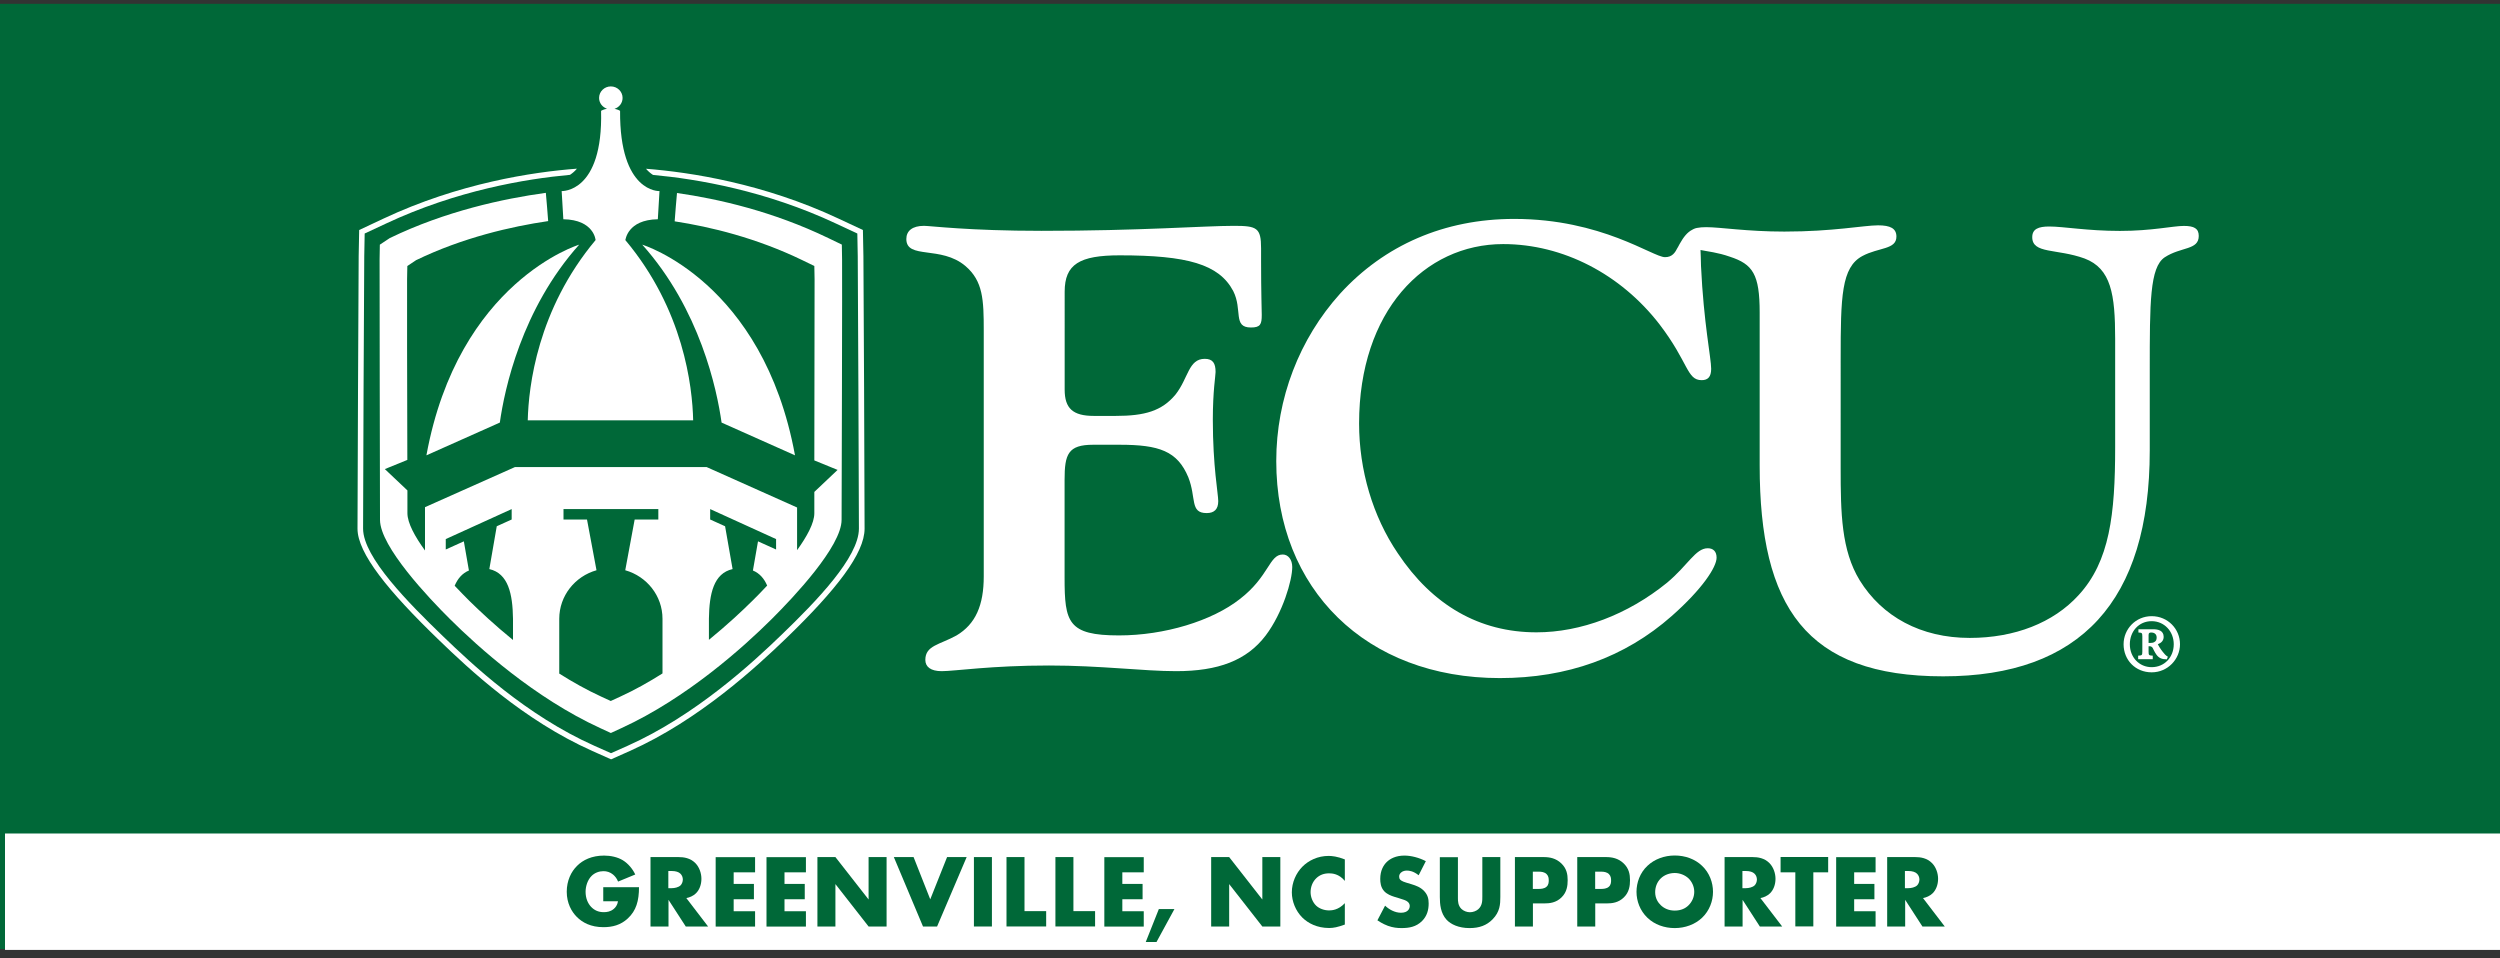 <?xml version="1.0" encoding="UTF-8"?> <!-- Generator: Adobe Illustrator 25.3.1, SVG Export Plug-In . SVG Version: 6.00 Build 0) --> <svg xmlns="http://www.w3.org/2000/svg" xmlns:xlink="http://www.w3.org/1999/xlink" version="1.1" id="Layer_1" x="0px" y="0px" viewBox="0 0 300 115" style="enable-background:new 0 0 300 115;" xml:space="preserve"><rect x="0" y="0" width="300" height="115" fill="#333333" stroke="none"/> <style type="text/css"> .st0{fill:#006838;} .st1{fill:#FFFFFF;} .st2{clip-path:url(#SVGID_2_);fill:#FFFFFF;} </style> <rect x="-0.2" y="0.46" class="st0" width="300.98" height="113.43"></rect> <rect x="0.6" y="100.02" class="st1" width="300.14" height="13.97"></rect> <g> <defs> <rect id="SVGID_1_" x="34.54" y="4.83" width="232.43" height="95.3"></rect> </defs> <clipPath id="SVGID_2_"> <use xlink:href="#SVGID_1_" style="overflow:visible;"></use> </clipPath> <path class="st2" d="M73.37,20.27c0.02-0.06,0.04-0.13,0.06-0.19c-0.04,0-0.08,0-0.11,0c0,0-0.01,0-0.01,0 C73.33,20.14,73.35,20.21,73.37,20.27 M103.75,63.44c0-2.72-0.11-31.53-0.14-32.71l-0.06-3.13l-2.93-1.37 c-9-4.22-17.78-5.56-23.1-5.98c0.23,0.27,0.5,0.52,0.84,0.74c5.32,0.49,13.55,1.89,21.97,5.84l2.55,1.19l0.05,2.72 c0.02,1.18,0.14,29.97,0.14,32.69c0,3.45-5.13,8.74-9.25,12.71c-3.48,3.36-10.32,9.7-18.54,13.37l-1.96,0.87l-1.96-0.87 c-8.22-3.66-14.71-9.8-18.19-13.15c-4.12-3.98-9.6-9.48-9.6-12.93c0-2.72,0.11-31.52,0.14-32.69l0.05-2.72l2.55-1.19 c8.48-3.98,16.78-5.37,22.09-5.85c0.33-0.22,0.61-0.47,0.83-0.74c-5.31,0.4-14.16,1.74-23.21,5.99l-2.92,1.37l-0.06,3.13 c-0.02,1.17-0.14,29.98-0.14,32.71c0,2.95,3.68,7.49,9.81,13.4c3.51,3.39,10.07,9.58,18.38,13.28l2.24,1l2.24-1 c8.31-3.71,15.22-10.11,18.74-13.5C100.42,70.72,103.75,66.39,103.75,63.44"></path> <path class="st2" d="M59.98,50.71c0.56-3.97,2.59-13.6,9.52-21.35c0,0-14.5,4.39-18.33,25.28L59.98,50.71z"></path> <path class="st2" d="M86.59,50.71c-0.56-3.97-2.59-13.6-9.52-21.35c0,0,14.5,4.39,18.33,25.28L86.59,50.71z"></path> <path class="st2" d="M90.35,68.46c0.81,0.34,1.35,0.97,1.71,1.81c-0.67,0.72-1.29,1.35-1.77,1.82c-1.25,1.24-3.05,2.92-5.22,4.69 v-2.53c0.04-3,0.57-5.45,2.84-5.96l-0.9-5.14l-1.79-0.81v-1.25l7.91,3.6v1.25l-2.17-0.98L90.35,68.46z M75.03,68.43 c2.58,0.73,4.47,3.06,4.47,5.83v6.55c-1.61,1.02-3.31,1.98-5.08,2.79l-1.13,0.52l-1.13-0.52c-1.76-0.81-3.45-1.76-5.05-2.77v-6.57 c0-2.77,1.89-5.1,4.47-5.83l-1.14-6.09h-2.82v-1.25h11.38v1.25h-2.84L75.03,68.43z M58.72,68.29c2.27,0.52,2.8,2.97,2.84,5.96v2.55 c-2.19-1.78-3.99-3.47-5.25-4.71c-0.47-0.47-1.08-1.09-1.75-1.8c0.36-0.85,0.9-1.49,1.71-1.83l-0.61-3.5l-2.17,0.98v-1.25l7.91-3.6 v1.25l-1.79,0.81L58.72,68.29z M101.05,31.13l-0.03-1.78l-1.64-0.79c-6.59-3.18-13.15-4.69-18.14-5.4c-0.08,0.91-0.2,2.26-0.28,3.4 c4.31,0.66,9.8,1.99,15.32,4.66l1.44,0.7l0.03,1.57c0.01,0.77-0.01,13.66-0.03,21.76l2.79,1.14l-2.79,2.64c0,1.3,0,2.22,0,2.56 c0,1.17-0.88,2.78-2.07,4.43v-5.12L84.8,56.05H75.1h-3.6h-9.71L51,60.86v5.2c-1.21-1.67-2.11-3.3-2.11-4.48c0-0.35,0-1.34,0-2.73 l-2.71-2.56l2.7-1.1c-0.02-8.1-0.05-20.93-0.03-21.7l0.03-1.57l1.05-0.7c5.6-2.71,11.42-4.04,15.85-4.69 c-0.08-1.14-0.2-2.49-0.28-3.39c-5.11,0.7-12.06,2.2-18.73,5.43l-1.19,0.79l-0.03,1.78c-0.02,1.23,0.05,28.82,0.05,31.24 c0,3.22,5.89,9.42,8.42,11.93c3.35,3.33,10.14,9.45,18,13.06l1.28,0.59l1.28-0.59c7.86-3.61,14.65-9.73,18-13.06 c0.02-0.02,0.05-0.05,0.07-0.07c0,0.01,0,0.01,0,0.02v-0.02c2.57-2.56,8.34-8.67,8.34-11.86C101,59.96,101.08,32.37,101.05,31.13"></path> <path class="st2" d="M78.94,26.31l0.2-3.38c0,0-4.8,0.24-4.73-9.63c0,0-0.23-0.16-0.67-0.24c0.56-0.18,0.97-0.69,0.97-1.31 c0-0.76-0.63-1.38-1.41-1.38c-0.78,0-1.41,0.62-1.41,1.38c0,0.61,0.4,1.11,0.95,1.3c-0.46,0.08-0.71,0.25-0.71,0.25 c0.25,9.87-4.73,9.63-4.73,9.63l0.2,3.38c3.69,0.06,3.87,2.5,3.87,2.5c-6.99,8.35-8.04,17.58-8.14,21.63h8.14h3.6h8.11 c-0.09-4.05-1.14-13.29-8.14-21.63C75.07,28.82,75.25,26.37,78.94,26.31"></path> <path class="st2" d="M257.83,77.15v-0.94c0-0.26,0.11-0.31,0.34-0.31c0.21,0,0.63,0.1,0.63,0.6c0,0.26-0.08,0.45-0.29,0.55 c-0.11,0.08-0.31,0.1-0.45,0.1H257.83z M260.14,78.8c-0.11-0.05-0.21-0.13-0.34-0.26c-0.39-0.45-0.6-0.73-0.86-1.23 c0.42-0.16,0.7-0.44,0.7-0.89c0-0.76-0.68-0.91-1.25-0.91h-1.78v0.39c0.42,0.03,0.47,0.03,0.47,0.5v1.78c0,0.47-0.05,0.47-0.5,0.5 v0.42h1.75v-0.42c-0.45-0.03-0.5-0.03-0.5-0.5v-0.63h0.11c0.13,0,0.26,0.03,0.37,0.18c0.1,0.18,0.24,0.52,0.47,0.84 c0.31,0.42,0.68,0.55,1.25,0.55L260.14,78.8z M258.2,74.54c1.52,0,2.65,1.23,2.65,2.77c0,1.57-1.13,2.75-2.65,2.75 c-1.49,0-2.62-1.18-2.62-2.75C255.58,75.77,256.66,74.54,258.2,74.54 M258.2,73.94c-1.91,0-3.37,1.54-3.37,3.37 c0,1.91,1.44,3.37,3.37,3.37c1.94,0,3.4-1.59,3.4-3.37C261.6,75.48,260.14,73.94,258.2,73.94"></path> <path class="st2" d="M118.05,39.67v29.5c0,3.46-0.98,5.72-3.26,7.08c-2.04,1.13-3.75,1.2-3.75,2.94c0,0.83,0.65,1.35,1.96,1.35 c1.55,0,5.95-0.68,12.88-0.68c6.2,0,11.34,0.68,15.25,0.68c5.06,0,8.48-1.28,10.76-4.29c2.04-2.71,3.18-6.62,3.18-8.2 c0-0.9-0.49-1.51-1.14-1.51c-1.63,0-1.63,2.63-5.14,5.34c-3.34,2.63-9.05,4.37-14.52,4.37c-6.12,0-6.52-1.58-6.52-6.92V57.59 c0-3.09,0.41-4.22,3.43-4.22h3.18c4.73,0,6.93,0.75,8.24,3.91c0.98,2.48,0.16,4.29,2.2,4.29c0.9,0,1.39-0.45,1.39-1.43 c0-0.9-0.65-4.14-0.65-9.78c0-3.46,0.33-5.27,0.33-5.72c0-1.05-0.33-1.58-1.3-1.58c-1.96,0-1.96,2.33-3.51,4.29 c-1.63,1.96-3.67,2.56-7.18,2.56h-2.61c-2.53,0-3.51-0.9-3.51-3.16V35.01c0-3.31,1.79-4.37,6.61-4.37c8.07,0,11.91,1.05,13.62,4.29 c1.14,2.26-0.08,4.37,2.12,4.37c1.14,0,1.3-0.38,1.3-1.51c0-0.53-0.08-2.71-0.08-6.4v-1.58c0-2.48-0.49-2.71-3.26-2.71 c-3.59,0-11.25,0.6-23.08,0.6c-8.73,0-13.37-0.6-14.11-0.6c-1.39,0-2.12,0.6-2.12,1.58c0,2.48,4.16,0.75,7.09,3.24 C117.97,33.73,118.05,35.98,118.05,39.67"></path> <path class="st2" d="M263.85,28.31c0-0.9-0.57-1.2-1.79-1.2c-1.3,0-3.83,0.6-7.67,0.6c-3.91,0-6.77-0.53-8.48-0.53 c-1.3,0-2.04,0.3-2.04,1.28c0,2.03,2.94,1.35,6.28,2.56c3.18,1.2,3.67,4.29,3.67,9.63v13.02c0,8.05-0.65,13.7-4.4,17.76 c-3.02,3.31-7.67,5.12-13.05,5.12c-5.87,0-10.52-2.56-13.21-6.92c-2.2-3.61-2.28-8.05-2.28-13.47v-1.13V43.06 c0-7.45,0.08-10.99,2.61-12.34c1.96-1.05,4.08-0.75,4.08-2.33c0-0.98-0.73-1.35-2.2-1.35c-1.71,0-5.38,0.75-11.25,0.75 c-4.49,0-7.67-0.53-9.38-0.53c-0.44,0-0.79,0.03-1.09,0.09c0,0-0.01,0-0.01,0c-0.15,0.03-0.28,0.07-0.4,0.13 c-0.01,0-0.01,0.01-0.02,0.01c-0.05,0.02-0.1,0.05-0.15,0.08c-0.59,0.3-1.04,0.86-1.51,1.7c-0.08,0.13-0.15,0.27-0.22,0.41 c-0.01,0.01-0.01,0.02-0.02,0.03c0,0,0,0.01-0.01,0.01c-0.29,0.57-0.62,1.14-1.51,1.14c-1.47,0-7.58-4.59-18.1-4.59 c-8.4,0-15.58,3.16-20.88,8.96c-4.89,5.42-7.67,12.57-7.67,20.1c0,15.35,10.76,26.04,26.83,26.04c8.07,0,15-2.48,20.63-7.45 c3.67-3.24,5.38-5.87,5.38-7c0-0.75-0.41-1.13-1.06-1.13c-1.47,0-2.36,2.03-4.89,4.14c-4.73,3.84-10.36,5.95-15.66,5.95 c-6.85,0-12.48-3.24-16.64-9.48c-3.02-4.44-4.65-10.01-4.65-15.58c0-13.47,7.83-21.53,17.29-21.53c7.18,0,14.11,3.61,18.76,9.63 c3.51,4.59,3.26,6.7,5.06,6.7c0.73,0,1.14-0.38,1.14-1.36c0-1.28-0.9-5.49-1.22-12.34c-0.03-0.78-0.02-1.42-0.06-1.92 c0.86,0.18,2.06,0.29,3.51,0.8c2.77,0.9,3.59,2.11,3.59,6.7v18.37c0,16.94,5.55,25.29,22.02,25.29s24.79-9.03,24.79-27.1v-9.63 c0-8.13,0-12.34,1.79-13.55C261.73,29.59,263.85,30.04,263.85,28.31"></path> </g> <g> <path class="st0" d="M72.38,106.46h4.3c0,1.65-0.34,2.82-1.34,3.75c-0.87,0.81-1.87,1.05-2.93,1.05c-1.5,0-2.52-0.55-3.2-1.24 c-0.62-0.62-1.2-1.64-1.2-3.01c0-1.32,0.52-2.41,1.25-3.12c0.69-0.69,1.76-1.22,3.23-1.22c0.77,0,1.61,0.17,2.25,0.56 c0.65,0.4,1.19,1.06,1.49,1.71l-2.06,0.85c-0.15-0.39-0.39-0.66-0.6-0.84c-0.36-0.3-0.75-0.41-1.16-0.41 c-0.51,0-1.04,0.19-1.42,0.57c-0.49,0.49-0.72,1.26-0.72,1.91c0,0.76,0.27,1.39,0.66,1.8c0.4,0.42,0.89,0.64,1.52,0.64 c0.37,0,0.81-0.06,1.2-0.39c0.2-0.16,0.44-0.46,0.51-0.92h-1.77V106.46z"></path> <path class="st0" d="M81.42,102.85c0.62,0,1.42,0.1,2.04,0.74c0.47,0.49,0.71,1.21,0.71,1.87c0,0.71-0.25,1.34-0.66,1.74 c-0.32,0.31-0.76,0.5-1.15,0.57l2.61,3.41h-2.68l-2.07-3.2v3.2h-2.16v-8.33H81.42z M80.21,106.58h0.41c0.32,0,0.79-0.09,1.05-0.34 c0.16-0.16,0.27-0.44,0.27-0.7c0-0.25-0.1-0.52-0.29-0.7c-0.2-0.2-0.56-0.32-1.04-0.32h-0.41V106.58z"></path> <path class="st0" d="M90.61,104.68h-2.57v1.39h2.43v1.84h-2.43v1.44h2.57v1.84h-4.73v-8.33h4.73V104.68z"></path> <path class="st0" d="M96.71,104.68h-2.57v1.39h2.43v1.84h-2.43v1.44h2.57v1.84h-4.73v-8.33h4.73V104.68z"></path> <path class="st0" d="M98.09,111.18v-8.33h2.16l3.98,5.09v-5.09h2.16v8.33h-2.16l-3.98-5.09v5.09H98.09z"></path> <path class="st0" d="M109.63,102.85l2,5.07l2.02-5.07H116l-3.55,8.33h-1.69l-3.5-8.33H109.63z"></path> <path class="st0" d="M119.03,102.85v8.33h-2.16v-8.33H119.03z"></path> <path class="st0" d="M122.94,102.85v6.49h2.6v1.84h-4.76v-8.33H122.94z"></path> <path class="st0" d="M128.81,102.85v6.49h2.6v1.84h-4.76v-8.33H128.81z"></path> <path class="st0" d="M137.25,104.68h-2.57v1.39h2.43v1.84h-2.43v1.44h2.57v1.84h-4.73v-8.33h4.73V104.68z"></path> <path class="st0" d="M139.06,109.09h1.87l-2.15,3.95h-1.29L139.06,109.09z"></path> <path class="st0" d="M145.34,111.18v-8.33h2.16l3.98,5.09v-5.09h2.16v8.33h-2.16l-3.98-5.09v5.09H145.34z"></path> <path class="st0" d="M161.37,110.95c-0.86,0.31-1.34,0.41-1.87,0.41c-1.45,0-2.53-0.57-3.22-1.25c-0.81-0.81-1.26-1.95-1.26-3.03 c0-1.19,0.51-2.31,1.26-3.07c0.74-0.75,1.85-1.3,3.15-1.3c0.4,0,1.05,0.06,1.95,0.42v2.58c-0.7-0.86-1.52-0.91-1.89-0.91 c-0.62,0-1.1,0.19-1.5,0.55c-0.51,0.47-0.72,1.12-0.72,1.71c0,0.57,0.24,1.21,0.67,1.62c0.36,0.34,0.94,0.57,1.55,0.57 c0.32,0,1.12-0.04,1.89-0.87V110.95z"></path> <path class="st0" d="M166.21,108.68c0.46,0.44,1.16,0.85,1.91,0.85c0.44,0,0.7-0.14,0.84-0.29c0.12-0.12,0.21-0.31,0.21-0.52 c0-0.16-0.06-0.35-0.24-0.5c-0.21-0.19-0.54-0.27-1.07-0.44l-0.56-0.17c-0.35-0.11-0.86-0.3-1.2-0.67 c-0.42-0.46-0.47-1.05-0.47-1.47c0-1.02,0.4-1.65,0.76-2.01c0.42-0.42,1.12-0.79,2.14-0.79c0.82,0,1.79,0.26,2.57,0.67l-0.86,1.69 c-0.65-0.51-1.14-0.56-1.42-0.56c-0.21,0-0.5,0.05-0.71,0.25c-0.12,0.12-0.21,0.26-0.21,0.45c0,0.15,0.02,0.26,0.11,0.37 c0.06,0.07,0.21,0.22,0.72,0.37l0.66,0.2c0.52,0.16,1.07,0.35,1.51,0.82c0.42,0.45,0.54,0.91,0.54,1.49c0,0.76-0.19,1.5-0.79,2.1 c-0.71,0.71-1.57,0.85-2.46,0.85c-0.52,0-1.02-0.05-1.64-0.27c-0.14-0.05-0.66-0.25-1.26-0.66L166.21,108.68z"></path> <path class="st0" d="M174.95,102.85v4.93c0,0.35,0.01,0.89,0.42,1.29c0.25,0.24,0.65,0.4,1.02,0.4c0.37,0,0.76-0.15,1-0.36 c0.5-0.44,0.49-1.05,0.49-1.51v-4.75h2.16v4.78c0,0.87-0.04,1.79-0.94,2.7c-0.7,0.71-1.57,1.04-2.75,1.04c-1.31,0-2.25-0.45-2.76-1 c-0.72-0.79-0.81-1.85-0.81-2.73v-4.78H174.95z"></path> <path class="st0" d="M183.95,108.42v2.76h-2.16v-8.33h3.45c0.72,0,1.47,0.14,2.11,0.75c0.65,0.62,0.77,1.32,0.77,2.02 c0,0.66-0.09,1.44-0.74,2.07c-0.65,0.64-1.42,0.72-2.07,0.72H183.95z M183.95,106.67h0.72c0.22,0,0.65-0.02,0.91-0.26 c0.26-0.22,0.27-0.56,0.27-0.76c0-0.22-0.02-0.52-0.25-0.75c-0.25-0.26-0.65-0.3-0.92-0.3h-0.74V106.67z"></path> <path class="st0" d="M191.43,108.42v2.76h-2.16v-8.33h3.45c0.72,0,1.47,0.14,2.11,0.75c0.65,0.62,0.77,1.32,0.77,2.02 c0,0.66-0.09,1.44-0.74,2.07c-0.65,0.64-1.42,0.72-2.07,0.72H191.43z M191.43,106.67h0.72c0.22,0,0.65-0.02,0.91-0.26 c0.26-0.22,0.27-0.56,0.27-0.76c0-0.22-0.02-0.52-0.25-0.75c-0.25-0.26-0.65-0.3-0.92-0.3h-0.74V106.67z"></path> <path class="st0" d="M204.25,110.13c-0.85,0.81-2.05,1.24-3.28,1.24c-1.24,0-2.43-0.42-3.28-1.24c-0.89-0.85-1.31-2.01-1.31-3.11 c0-1.11,0.42-2.29,1.31-3.12c0.85-0.81,2.05-1.24,3.28-1.24c1.24,0,2.43,0.42,3.28,1.24c0.89,0.84,1.31,2.01,1.31,3.12 C205.56,108.12,205.14,109.28,204.25,110.13z M199.28,105.42c-0.45,0.44-0.66,1.05-0.66,1.64c0,0.74,0.35,1.25,0.66,1.55 c0.4,0.39,0.96,0.66,1.69,0.66c0.74,0,1.29-0.26,1.67-0.65c0.39-0.39,0.67-0.96,0.67-1.6c0-0.65-0.29-1.22-0.67-1.6 c-0.46-0.44-1.1-0.66-1.67-0.66C200.37,104.76,199.73,104.97,199.28,105.42z"></path> <path class="st0" d="M210.31,102.85c0.62,0,1.42,0.1,2.04,0.74c0.47,0.49,0.71,1.21,0.71,1.87c0,0.71-0.25,1.34-0.66,1.74 c-0.32,0.31-0.76,0.5-1.15,0.57l2.61,3.41h-2.68l-2.07-3.2v3.2h-2.16v-8.33H210.31z M209.1,106.58h0.41c0.32,0,0.79-0.09,1.05-0.34 c0.16-0.16,0.27-0.44,0.27-0.7c0-0.25-0.1-0.52-0.29-0.7c-0.2-0.2-0.56-0.32-1.04-0.32h-0.41V106.58z"></path> <path class="st0" d="M217.6,104.68v6.49h-2.16v-6.49h-1.77v-1.84h5.71v1.84H217.6z"></path> <path class="st0" d="M225.07,104.68h-2.57v1.39h2.43v1.84h-2.43v1.44h2.57v1.84h-4.73v-8.33h4.73V104.68z"></path> <path class="st0" d="M229.82,102.85c0.62,0,1.42,0.1,2.04,0.74c0.47,0.49,0.71,1.21,0.71,1.87c0,0.71-0.25,1.34-0.66,1.74 c-0.32,0.31-0.76,0.5-1.15,0.57l2.61,3.41h-2.68l-2.07-3.2v3.2h-2.16v-8.33H229.82z M228.6,106.58h0.41c0.32,0,0.79-0.09,1.05-0.34 c0.16-0.16,0.27-0.44,0.27-0.7c0-0.25-0.1-0.52-0.29-0.7c-0.2-0.2-0.56-0.32-1.04-0.32h-0.41V106.58z"></path> </g> </svg> 